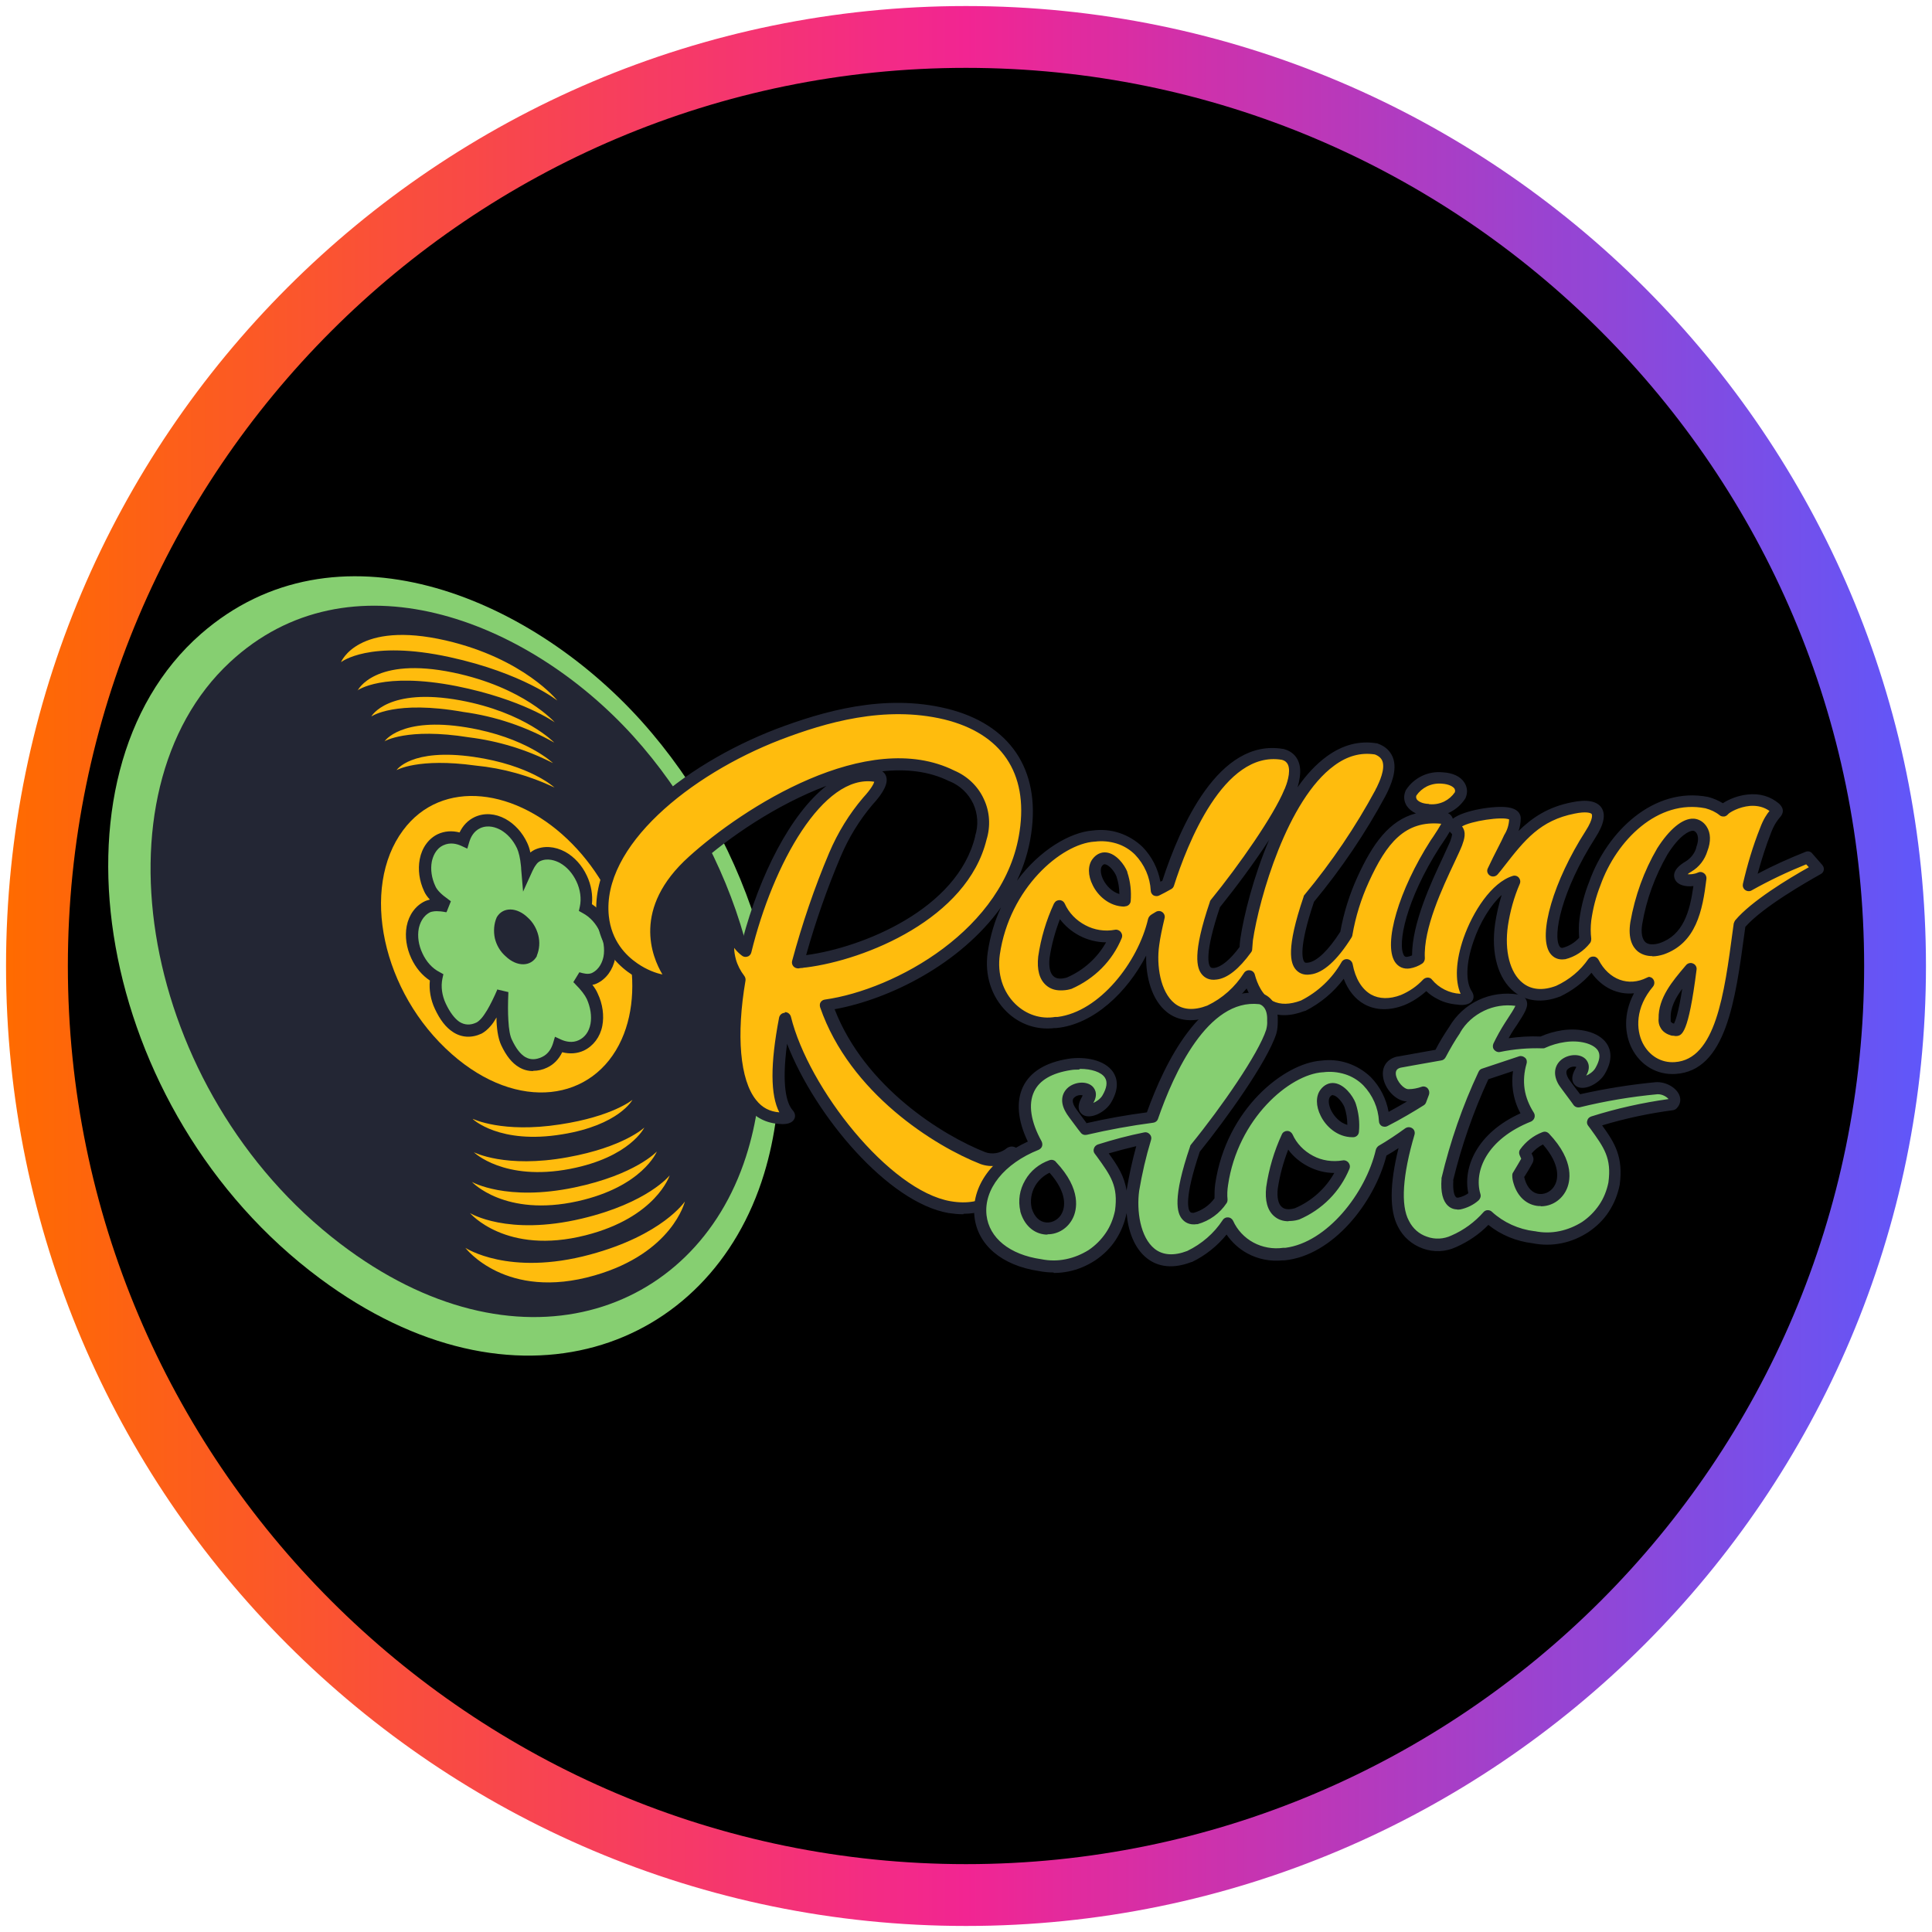 <?xml version="1.0" encoding="UTF-8"?>
<svg id="Layer_1" data-name="Layer 1" xmlns="http://www.w3.org/2000/svg" width="80" height="80" xmlns:xlink="http://www.w3.org/1999/xlink" viewBox="0 0 80 80">
  <defs>
    <linearGradient id="linear-gradient" x1=".25" y1="118" x2="79.75" y2="118" gradientTransform="translate(0 -78)" gradientUnits="userSpaceOnUse">
      <stop offset="0" stop-color="#ff6b00"/>
      <stop offset=".5" stop-color="#f22592"/>
      <stop offset="1" stop-color="#5f57fa"/>
    </linearGradient>
  </defs>
  <circle cx="40" cy="40" r="38.47"/>
  <path id="casino_com" data-name="casino com" d="M40,79.75C18.08,79.75.25,61.92.25,40S18.08.25,40,.25s39.75,17.83,39.75,39.75-17.83,39.75-39.75,39.75h0ZM40,2.81C19.49,2.81,2.81,19.49,2.81,40s16.68,37.19,37.19,37.19,37.19-16.68,37.19-37.19S60.51,2.81,40,2.81Z" fill="url(#linear-gradient)"/>
  <g>
    <path d="M31.64,48.6c1.86-6.1-.54-13.68-5.07-18.73-4.72-5.26-12.7-8.47-18.25-3.62-6.69,5.85-4.38,19.78,4.93,26.69,8.05,5.98,16.15,3.01,18.39-4.34Z" fill="#86cf71" fill-rule="evenodd"/>
    <path d="M30.89,47.89c1.81-5.62-.42-12.71-4.67-17.41-4.45-4.91-11.79-7.63-16.7-3.06-5.79,5.38-3.72,17.76,4.57,24.08,7.24,5.52,14.66,3.04,16.8-3.61Z" fill="#232634" fill-rule="evenodd"/>
    <path d="M25.74,43.04c1.06-2.36.15-5.85-2.03-8.08-2.29-2.35-5.42-2.74-7.02-.58-1.78,2.39-.88,6.72,2.02,9.27,2.73,2.41,5.87,1.97,7.03-.61Z" fill="#ffbc0d" fill-rule="evenodd"/>
    <g>
      <path d="M18.05,40.47c-.34-.18-.63-.5-.82-.89-.18-.39-.24-.81-.17-1.18.07-.36.27-.69.62-.85.11-.05.24-.07.36-.07.13,0,.27.01.41.04.01,0,.03,0,.04,0-.04-.03-.09-.06-.13-.09-.25-.18-.49-.4-.6-.63-.18-.39-.23-.8-.16-1.17.07-.36.27-.7.61-.86.31-.14.64-.12.94.02.09-.32.28-.59.59-.73.34-.16.73-.1,1.05.07.32.18.61.49.79.88.1.21.15.5.18.79,0,.05,0,.1.01.14.05-.1.1-.2.16-.28.07-.09.15-.18.27-.24.34-.16.72-.1,1.04.08.33.18.62.49.8.88.19.4.24.83.16,1.2.34.18.63.5.82.89.18.39.24.81.17,1.18-.07.36-.27.69-.62.85-.12.06-.26.06-.38.05-.1-.01-.21-.04-.31-.07.03.03.05.05.08.08.22.23.42.47.52.69.19.4.24.82.17,1.19-.07.36-.28.68-.62.84-.31.14-.64.12-.94-.02-.09.32-.28.59-.59.73-.31.15-.63.15-.91-.01-.27-.16-.47-.45-.65-.82-.1-.22-.15-.56-.17-.9-.02-.36-.01-.76,0-1.15,0-.01,0-.03,0-.04-.14.32-.29.63-.44.89-.08.14-.16.26-.25.37-.08.1-.18.2-.3.25-.34.16-.66.14-.95-.05-.27-.18-.48-.48-.65-.85-.19-.4-.24-.83-.16-1.2Z" fill="#86cf71"/>
      <path d="M22.07,44.35c-.2,0-.4-.05-.58-.16-.29-.17-.53-.47-.74-.92-.1-.22-.17-.54-.19-.99,0-.05,0-.1,0-.15-.08.14-.16.26-.24.35-.13.15-.25.25-.38.32-.41.19-.83.17-1.19-.07-.29-.19-.53-.5-.74-.95-.18-.38-.25-.8-.21-1.18-.32-.21-.59-.53-.77-.92-.2-.43-.27-.9-.19-1.33.09-.47.37-.85.75-1.03.06-.03.14-.05.21-.07-.11-.12-.19-.23-.24-.35-.2-.43-.26-.89-.18-1.32.09-.48.37-.86.75-1.04.28-.13.59-.15.9-.07.14-.29.35-.51.63-.64.39-.18.85-.15,1.27.08.38.21.7.56.9.99.05.11.1.24.13.4.05-.04.11-.08.17-.11.38-.18.84-.15,1.27.08.38.21.7.56.9.99.18.38.25.8.21,1.18.32.21.59.53.77.92.2.43.27.9.19,1.33-.09.47-.37.85-.75,1.03-.06.03-.12.05-.19.06.1.13.17.24.22.36.21.44.27.92.19,1.34-.09.46-.37.83-.76,1.02-.28.13-.59.15-.9.07-.14.29-.35.51-.63.64-.19.09-.38.13-.57.13ZM20.58,40.97l.47.11v.03c-.02.45-.02.83,0,1.14.02.38.07.65.15.81.17.36.35.59.55.71.21.12.43.12.69,0,.28-.13.4-.38.46-.57l.08-.27.26.12c.18.08.46.15.73.02.25-.12.42-.35.48-.67.06-.32,0-.69-.15-1.03-.08-.17-.24-.38-.48-.62-.02-.03-.05-.05-.08-.08l.25-.41c.1.03.19.05.27.06.1.01.18,0,.25-.03.33-.16.44-.49.48-.68.06-.32,0-.69-.15-1.02-.16-.35-.41-.62-.71-.78l-.16-.09.04-.18c.07-.33.02-.7-.14-1.04-.16-.34-.4-.61-.69-.77-.17-.09-.5-.22-.82-.07-.06.03-.12.08-.17.16-.05.06-.09.14-.14.24l-.39.86-.08-.94s0-.09-.01-.14c-.03-.31-.09-.55-.16-.71-.16-.34-.4-.61-.69-.77-.17-.09-.49-.22-.83-.07-.28.13-.4.38-.46.58l-.08.27-.26-.12c-.18-.08-.45-.15-.73-.02-.33.15-.44.49-.48.68-.06.32-.01.68.15,1.02.07.16.25.34.52.53.04.03.08.06.12.09l-.18.45h-.04c-.14-.03-.27-.04-.37-.04-.11,0-.2.02-.26.04-.33.16-.44.49-.48.68-.06.32-.01.68.15,1.02.16.35.41.63.71.78l.16.09-.04.18c-.07.33-.02.7.14,1.04.17.36.36.61.56.75.22.14.46.15.71.03.06-.03.13-.09.21-.18.07-.08.15-.2.23-.33.13-.22.28-.52.43-.87Z" fill="#232634"/>
    </g>
    <path d="M19.27,51.67s1.67,2.21,5.36,1.14c3.22-.93,3.73-3.06,3.73-3.06,0,0-.92,1.39-3.93,2.2-3.37.91-5.16-.28-5.16-.28ZM19.46,50.23s1.49,1.76,4.79.92c2.92-.74,3.48-2.48,3.48-2.48,0,0-.9,1.14-3.64,1.79-3.08.73-4.63-.23-4.63-.23h0ZM19.54,48.94s1.36,1.47,4.38.8c2.69-.6,3.28-2.06,3.28-2.06,0,0-.88.96-3.41,1.49-2.82.59-4.25-.23-4.25-.23h0ZM19.62,47.71s1.24,1.22,3.99.69c2.48-.48,3.07-1.71,3.07-1.71,0,0-.85.81-3.18,1.23-2.58.47-3.88-.21-3.88-.21h0ZM19.58,46.34s1.1,1.06,3.7.63c2.35-.38,2.91-1.43,2.91-1.43,0,0-.82.69-3,1.02-2.39.37-3.61-.23-3.61-.23h0ZM14.12,27.42s.68-1.74,4.34-.9c3.24.75,4.62,2.49,4.62,2.49,0,0-1.43-1.14-4.46-1.8-3.34-.73-4.5.21-4.5.21ZM14.81,28.59s.69-1.42,3.96-.74c2.93.61,4.2,2.06,4.2,2.06,0,0-1.32-.95-4.07-1.5-3.06-.6-4.1.18-4.1.18h0ZM15.38,29.66s.68-1.21,3.68-.66c2.7.5,3.89,1.75,3.89,1.75-1.16-.66-2.44-1.09-3.77-1.27-2.81-.5-3.79.18-3.79.18h0ZM15.92,30.7s.67-1.03,3.4-.58c2.48.41,3.58,1.48,3.58,1.48-1.09-.56-2.27-.92-3.49-1.07-2.56-.41-3.5.17-3.5.17h0ZM16.42,31.89s.6-.92,3.19-.55c2.36.34,3.35,1.27,3.35,1.27-1.03-.49-2.13-.8-3.27-.91-2.38-.33-3.27.19-3.27.19h0Z" fill="#ffbc0d" fill-rule="evenodd"/>
    <path d="M22.23,39.57c.11-.27.13-.56.06-.84-.07-.28-.22-.54-.43-.73-.45-.44-1.03-.46-1.29-.02-.12.27-.14.58-.08.87.07.29.22.55.45.75.47.45,1.05.43,1.29-.01Z" fill="#232634" fill-rule="evenodd"/>
    <g>
      <path d="M72.04,38.28c-.38,2.84-.71,5.82-2.67,5.95-1.56.1-2.49-1.92-1.11-3.53-.93.48-1.87.06-2.34-.85-.36.52-.86.93-1.44,1.19-1.62.62-2.62-.78-2.33-2.76.09-.61.26-1.22.51-1.79-1.32.41-2.71,3.56-1.91,4.72.13.19-.3.17-.36.16-.26-.02-.51-.08-.74-.2-.23-.11-.43-.27-.6-.47-.28.3-.63.54-1.01.7-1.23.47-2.1-.23-2.33-1.46-.41.73-1.04,1.32-1.8,1.7-1.28.5-1.99-.23-2.25-1.23-.39.62-.95,1.13-1.63,1.45-1.9.74-2.55-1.23-2.33-2.76.04-.3.12-.68.23-1.13-.07.04-.14.09-.21.13-.46,2-2.22,4.08-4.04,4.25h0c-1.45.23-2.83-1.08-2.57-2.87.43-2.99,2.75-4.8,4.15-4.89.34-.05.68-.02,1.01.09.32.11.62.29.86.52.43.45.68,1.03.71,1.65.16-.08.32-.17.48-.26.82-2.58,2.41-5.77,4.74-5.38.97.23.25,1.68.29,1.58-.46,1.15-1.95,3.24-3.07,4.63-.52,1.53-.83,3.01.01,2.89.44-.06.89-.52,1.26-1.03,0-.13.02-.27.03-.39.3-2.02,2.1-8.44,5.36-7.9.98.36.32,1.53.19,1.81-.84,1.56-1.84,3.03-2.97,4.4-.52,1.53-.83,3.01.01,2.89.56-.07,1.13-.8,1.53-1.43.13-.78.37-1.54.7-2.26.78-1.69,1.62-2.75,3.33-2.54.38.04.1.41-.33,1.06-1.72,2.69-2,5.07-1.1,4.93.15-.02.29-.08.41-.16-.09-1.64,1.23-3.96,1.56-4.77.11-.31.15-.47,0-.6-.51-.43,2.38-1,2.44-.46,0,.29-.09.58-.24.83-.21.43-.44.89-.66,1.36,1-1.26,1.67-2.27,3.32-2.6.78-.16,1.43-.03.71,1.1-1.72,2.69-2,5.07-1.1,4.93.36-.09.67-.3.9-.58-.03-.27-.03-.54,0-.81.07-.52.2-1.02.39-1.51.73-2.03,2.58-3.75,4.64-3.34.25.06.48.18.68.33.16-.22,1.36-.81,2.14-.11.22.2-.1.12-.4.92-.29.74-.52,1.5-.7,2.27.79-.44,1.6-.83,2.45-1.16l.42.48c-.91.5-2.58,1.5-3.24,2.3ZM43.86,37.52c-.31.67-.53,1.38-.63,2.11-.07.7.17,1.31,1.03,1.09.89-.38,1.59-1.09,1.96-1.97h-.01c-.47.08-.96,0-1.38-.22-.42-.22-.76-.58-.96-1.01h0ZM46.45,36.2c-.14-.36-.67-.96-1.02-.49-.34.45.24,1.59,1.15,1.58.03-.37,0-.74-.12-1.1h0ZM69.42,42.64c.22-.03.44-1.2.61-2.52-.49.57-1.12,1.27-1.09,2.06-.01.06,0,.13.02.19.02.06.06.12.1.16.05.04.11.08.17.1.06.02.13.02.19,0h0ZM70.12,34.15c-.29-.03-.79.3-1.29,1.1-.53.92-.9,1.92-1.08,2.97-.16,1.03.43,1.26,1.04,1.06,1.23-.43,1.46-1.73,1.61-2.93-.56.25-1.3-.01-.5-.47.27-.16.47-.42.56-.72.23-.6-.03-.99-.34-1.01h0ZM59.17,33.55c-.57-.02-.9-.35-.75-.72.14-.21.33-.38.56-.49s.48-.15.73-.13c.57.02.9.35.75.72-.14.21-.33.38-.56.49-.23.11-.48.15-.73.13h0ZM34.2,41.63c1.19,3.47,4.63,5.62,6.49,6.34.18.06.37.08.56.05.19-.03.36-.1.52-.22.18-.17.3.07.27.29-.17,1.47-1.29,2.14-2.71,1.89-2.73-.47-6.07-4.83-6.81-7.82-.33,1.77-.41,3.33.12,3.96.17.19-.27.17-.33.16-1.82-.08-2.19-2.75-1.66-5.74-.18-.23-.32-.49-.39-.77-.08-.28-.1-.57-.06-.86.17-.3.32.04.32.04.1.16.23.31.38.42.92-3.79,3.09-7.64,5.38-7.25.37.05.21.49-.33,1.06-.56.67-1.02,1.41-1.36,2.21-.61,1.45-1.13,2.94-1.53,4.45.1,0,.2-.03.31-.03,2.31-.29,6.48-1.89,7.27-5.11.16-.5.13-1.04-.09-1.51-.22-.47-.62-.85-1.1-1.06-3.35-1.67-8.33,1.35-10.73,3.52-2.82,2.54-.89,4.82-.89,4.82.44.45-2.57.02-2.84-2.51-.31-2.89,3.1-5.96,7.26-7.56,2.2-.83,4.58-1.41,6.93-.84,2.29.56,3.72,2.18,3.31,4.91-.59,4.04-5.01,6.72-8.27,7.18Z" fill="#ffbc0d" fill-rule="evenodd"/>
      <path d="M39.89,50.28c-.2,0-.4-.02-.61-.05-2.5-.43-5.53-4.02-6.69-7.01-.23,1.74-.02,2.46.23,2.75.16.17.09.34.06.38-.13.23-.5.2-.6.19-.55-.03-1-.26-1.35-.69-.76-.94-.96-2.84-.56-5.23-.17-.23-.29-.49-.37-.77-.09-.31-.11-.64-.06-.96,0-.03.02-.06.03-.09.12-.21.27-.25.38-.24.22.01.34.22.37.29.01.02.02.03.03.05.71-2.67,1.98-5.19,3.47-6.36-2.05.77-4.04,2.12-5.37,3.32-2.56,2.31-.99,4.33-.87,4.47.16.17.09.33.07.38-.1.18-.33.22-.71.15-.82-.16-2.43-.97-2.63-2.85-.35-3.28,3.6-6.35,7.42-7.82,1.93-.73,4.48-1.48,7.07-.85,2.62.64,3.89,2.52,3.5,5.18-.1.7-.31,1.35-.59,1.95.94-1.28,2.21-2.01,3.13-2.08.37-.05.75-.02,1.11.1.36.12.69.32.96.58.39.4.64.9.74,1.44.03-.01.05-.03.08-.04.74-2.27,2.34-5.9,4.99-5.46,0,0,.01,0,.02,0,.39.1.64.37.69.78.03.22-.02.55-.1.81.36-.52.77-.96,1.21-1.28.66-.48,1.35-.66,2.07-.54.02,0,.03,0,.04.01.31.11.51.3.62.56.22.54-.11,1.22-.25,1.51-.01.03-.03.05-.04.07,0,0,0,0,0,.01-.84,1.56-1.84,3.04-2.97,4.4-.66,1.96-.47,2.4-.4,2.49.01.02.04.05.16.03.36-.05.84-.51,1.33-1.28.14-.78.38-1.55.71-2.27.62-1.36,1.31-2.34,2.42-2.63-.16-.07-.29-.18-.38-.31-.12-.19-.14-.41-.05-.62,0-.01.01-.03.02-.04.16-.25.39-.45.66-.58.27-.13.57-.18.86-.15.41.02.74.17.9.43.12.19.14.41.05.62,0,.01-.01.03-.02.04-.16.25-.39.45-.66.58-.02,0-.04.02-.05.02.1.05.15.12.18.18,0,.02.01.03.02.05.47-.36,1.74-.55,2.28-.47.41.06.51.26.53.42,0,.01,0,.02,0,.03,0,.18-.03.36-.09.53.57-.56,1.23-1,2.21-1.19.62-.13,1.03-.05,1.22.22.19.28.11.69-.25,1.25-1.41,2.2-1.77,4.06-1.48,4.5.03.04.05.06.12.06.27-.07.51-.22.69-.42-.02-.25-.02-.51.01-.76.07-.54.21-1.07.41-1.57.74-2.07,2.67-3.94,4.92-3.5.23.06.43.15.61.26.24-.16.62-.32,1.02-.36.51-.06.96.08,1.31.38.28.27.11.48.02.58-.08.1-.21.25-.35.61-.22.56-.4,1.13-.56,1.71.64-.34,1.31-.64,1.99-.91.1-.04.21-.01.27.07l.42.48c.05.06.07.13.06.2-.01.07-.06.14-.12.17-.55.31-2.39,1.35-3.13,2.19l-.03.22c-.38,2.82-.77,5.74-2.86,5.87-.76.05-1.45-.35-1.81-1.06-.29-.57-.37-1.42.09-2.28-.67.07-1.32-.23-1.76-.85-.36.42-.81.75-1.31.99,0,0,0,0-.01,0-.71.27-1.38.2-1.88-.2-.67-.54-.97-1.59-.79-2.83.06-.4.15-.79.27-1.18-.45.41-.9,1.13-1.17,1.93-.31.9-.33,1.67-.06,2.07.08.13.09.26.02.37-.14.22-.51.19-.6.17-.29-.02-.57-.09-.82-.22-.18-.09-.35-.2-.49-.34-.27.24-.57.44-.91.58-.62.24-1.19.22-1.66-.04-.38-.21-.67-.58-.85-1.05-.42.56-.96,1.01-1.59,1.33,0,0-.01,0-.02,0-.6.23-1.13.24-1.58,0-.35-.18-.64-.5-.83-.93-.39.48-.88.87-1.44,1.14,0,0-.01,0-.02,0-.91.35-1.5.11-1.84-.16-.63-.5-.88-1.46-.86-2.34-.78,1.51-2.17,2.85-3.72,3-.02,0-.05,0-.07,0-.73.09-1.45-.15-1.99-.68-.63-.62-.92-1.52-.78-2.46.1-.68.29-1.3.55-1.86-1.69,2.36-4.63,3.81-6.89,4.22,1.25,3.23,4.48,5.23,6.24,5.92.13.05.29.06.43.04.14-.02.28-.08.4-.16.13-.12.29-.15.43-.07.2.11.26.38.23.58-.09.73-.4,1.32-.91,1.7-.4.3-.91.46-1.48.46ZM32.51,41.91c.11,0,.21.08.24.19.73,2.96,4.07,7.2,6.61,7.64.69.12,1.28.01,1.71-.31.39-.29.63-.75.71-1.34-.15.09-.32.15-.5.18-.23.03-.46.01-.68-.07-1.89-.74-5.41-2.93-6.64-6.49-.02-.07-.02-.15.02-.21.04-.06.1-.1.18-.11,2.9-.41,7.47-2.91,8.06-6.97.36-2.41-.75-4.05-3.12-4.63-2.47-.59-4.92.13-6.78.84-3.76,1.45-7.41,4.42-7.11,7.3.11,1.03.7,1.63,1.18,1.96.39.27.78.41,1.04.46-.43-.72-1.28-2.74,1.1-4.88,2.23-2.02,7.39-5.35,10.99-3.56.54.23.98.65,1.22,1.18.25.53.28,1.13.11,1.68-.8,3.27-5.01,4.98-7.47,5.29-.06,0-.1.01-.15.02-.06,0-.12.01-.17.02-.08,0-.16-.03-.21-.09-.05-.06-.07-.14-.05-.22.41-1.52.92-3.03,1.54-4.49.35-.82.82-1.59,1.4-2.27.33-.36.44-.57.46-.66-2.11-.33-4.19,3.39-5.09,7.07-.02.08-.08.15-.16.17-.08.03-.17.01-.23-.04-.12-.09-.23-.2-.32-.32,0,.16.03.31.07.47.07.25.19.48.35.69.04.05.06.13.05.19-.39,2.27-.23,4.12.44,4.95.25.32.57.48.96.51-.37-.71-.38-1.99-.01-3.92.02-.11.12-.2.23-.2,0,0,0,0,0,0ZM68.26,40.45c.07,0,.15.03.19.09.07.09.07.22,0,.31-.74.87-.71,1.78-.43,2.34.27.53.77.83,1.33.79,1.69-.11,2.05-2.82,2.4-5.45l.04-.29s.03-.09.06-.13c.66-.79,2.19-1.72,3.05-2.2l-.11-.12c-.77.31-1.53.67-2.26,1.08-.08.05-.19.04-.27-.02-.08-.06-.11-.16-.09-.25.18-.78.41-1.56.71-2.31.14-.38.29-.59.39-.71-.22-.16-.49-.23-.8-.21-.47.04-.85.27-.91.34-.04.05-.1.09-.16.1-.07,0-.13,0-.19-.05-.17-.14-.37-.23-.59-.29-1.96-.39-3.68,1.31-4.35,3.19-.19.48-.31.96-.38,1.46-.03.25-.03.5,0,.75,0,.06-.01.13-.05.18-.26.33-.62.57-1.03.67,0,0-.02,0-.02,0-.26.04-.48-.06-.62-.27-.49-.76.16-2.97,1.48-5.03.36-.56.26-.7.26-.71-.03-.05-.23-.12-.71-.02-1.42.28-2.06,1.08-2.93,2.2-.08.1-.16.21-.25.31-.08.1-.22.12-.32.06-.11-.07-.15-.2-.09-.31.14-.3.29-.6.44-.89.08-.16.16-.31.23-.47,0,0,0-.01.01-.02.12-.19.19-.41.2-.64-.3-.13-1.59.07-1.95.29.19.25.09.54,0,.79-.07.18-.19.43-.32.71-.48,1.02-1.29,2.73-1.22,3.96,0,.09-.04.17-.11.22-.15.1-.33.17-.51.2-.26.04-.48-.06-.62-.27-.49-.76.16-2.97,1.48-5.03l.11-.16c.12-.18.26-.4.33-.53-1.51-.15-2.27.81-3,2.41-.32.7-.55,1.44-.68,2.2,0,.03-.02.06-.03.09-.6.96-1.18,1.48-1.71,1.54-.32.05-.51-.09-.61-.21-.21-.25-.41-.84.33-3.01,0-.03.02-.06.04-.08,1.12-1.35,2.11-2.81,2.94-4.35,0-.02.02-.05.04-.08.11-.23.37-.77.24-1.11-.05-.12-.15-.21-.31-.27-.58-.09-1.14.06-1.68.46-1.94,1.41-3.11,5.49-3.37,7.24-.01.1-.02.22-.03.37,0,.05-.02.09-.05.13-.5.69-.98,1.07-1.42,1.12-.32.05-.51-.09-.61-.21-.21-.25-.41-.84.33-3.01,0-.03.02-.05.04-.08,1.18-1.45,2.6-3.49,3.04-4.56t0,0s.01-.03.02-.04c.06-.14.27-.69.13-1-.03-.06-.09-.16-.26-.2-2.4-.39-3.92,3.52-4.46,5.22-.02.06-.06.11-.12.14-.18.1-.34.19-.49.26-.07.04-.16.03-.23,0-.07-.04-.12-.12-.12-.2-.03-.56-.26-1.08-.65-1.49-.21-.21-.47-.37-.76-.46-.29-.09-.6-.12-.9-.08,0,0-.01,0-.02,0-1.37.09-3.52,1.92-3.92,4.68-.11.79.12,1.53.64,2.04.45.44,1.05.64,1.65.54.03,0,.06,0,.1,0,1.74-.22,3.33-2.26,3.75-4.06.02-.07.06-.12.11-.16l.06-.04s.1-.06.15-.09c.08-.05.19-.05.27.01.08.06.12.16.09.26-.1.42-.18.8-.22,1.11-.12.82.04,1.93.64,2.41.34.27.8.3,1.35.09.63-.3,1.15-.77,1.52-1.35.05-.08.15-.13.25-.11.1.01.18.09.2.18.1.37.31.87.74,1.09.32.16.71.15,1.17-.02.71-.36,1.29-.91,1.68-1.59.05-.09.15-.14.26-.12.1.02.18.1.2.2.11.6.38,1.04.76,1.26.34.19.77.2,1.24.02.35-.15.66-.36.92-.64.05-.05.12-.08.19-.08.07,0,.14.03.18.09.14.17.32.31.52.41.2.1.42.16.64.17,0,0,.01,0,.02,0-.24-.55-.2-1.37.12-2.3.38-1.09,1.16-2.31,2.04-2.58.09-.03.19,0,.25.07s.08.17.04.26c-.24.55-.4,1.14-.49,1.73-.15,1.04.08,1.95.61,2.37.36.29.84.33,1.39.12.54-.25,1-.63,1.33-1.11.05-.07.13-.11.22-.1.09,0,.16.06.2.13.43.83,1.24,1.13,2.01.74.04-.02.07-.03.11-.03ZM50.52,37.55c-.66,1.96-.48,2.4-.4,2.49.01.02.04.05.16.04.29-.04.66-.34,1.05-.87,0-.13.02-.24.03-.34.14-.95.54-2.56,1.19-4.09-.61.94-1.37,1.96-2.03,2.78ZM60.04,34.42c-.08.14-.18.3-.31.49l-.11.16c-1.41,2.2-1.77,4.05-1.48,4.5.03.04.06.06.13.05.07-.01.14-.03.2-.06,0-1.33.79-3.02,1.27-4.04.13-.28.24-.52.31-.68.1-.29.08-.31.06-.32-.03-.03-.06-.06-.08-.09ZM36.52,31.93c.1.06.15.15.17.21.1.28-.09.67-.57,1.19-.54.64-.98,1.36-1.31,2.14-.56,1.32-1.04,2.69-1.43,4.08,2.33-.31,6.27-1.9,7-4.92,0,0,0-.01,0-.02.14-.44.11-.91-.08-1.33-.2-.42-.54-.75-.98-.93,0,0,0,0-.01,0-.84-.42-1.8-.52-2.8-.41ZM59.17,33.3s.02,0,.02,0c.21.02.42-.02.61-.11.18-.09.33-.22.44-.38.03-.07,0-.12-.01-.15-.06-.09-.23-.19-.52-.21-.22-.02-.43.02-.62.11-.18.09-.33.22-.44.38-.03.07,0,.12.01.15.06.09.22.19.51.2h0ZM69.34,42.89c-.06,0-.13,0-.19-.03-.1-.03-.19-.08-.27-.15-.08-.07-.13-.16-.17-.26-.03-.09-.04-.19-.03-.28-.02-.85.59-1.56,1.08-2.14l.06-.07c.07-.08.19-.11.29-.06.1.04.16.15.14.26-.34,2.68-.61,2.71-.82,2.74,0,0-.01,0-.02,0-.03,0-.06,0-.08,0ZM69.66,40.94c-.28.38-.5.79-.48,1.22,0,.02,0,.03,0,.05,0,.02,0,.05,0,.07,0,.02.02.05.04.06.02.02.04.03.07.04,0,0,.02,0,.03,0,.05-.1.18-.42.34-1.45ZM43.92,41.01c-.24,0-.44-.07-.6-.21-.28-.24-.39-.65-.33-1.19.11-.76.33-1.5.65-2.19.02-.04.05-.07.08-.1h0c.06-.04.14-.06.21-.04.07.02.13.07.16.14.17.38.47.69.85.89.37.2.81.27,1.23.19.09-.02.2.03.25.11.05.07.06.15.03.23-.39.95-1.13,1.69-2.09,2.11-.01,0-.02,0-.04.01-.14.04-.28.05-.4.05ZM43.89,38.06c-.2.52-.35,1.06-.43,1.61-.04.36.02.64.17.76.11.1.29.12.54.05.7-.3,1.27-.82,1.63-1.46-.38,0-.77-.1-1.11-.28-.32-.17-.59-.4-.81-.69ZM68.41,39.59c-.23,0-.44-.07-.6-.2-.2-.17-.41-.51-.3-1.21.19-1.08.56-2.11,1.11-3.05.5-.79,1.05-1.25,1.5-1.23,0,0,.02,0,.03,0,.21.02.4.14.52.33.17.26.18.62.03,1.01-.11.36-.34.66-.66.85-.07.04-.13.08-.16.11.11.01.27,0,.43-.07.08-.04.17-.03.25.03.07.05.11.14.1.23-.16,1.33-.43,2.66-1.77,3.13-.16.05-.32.08-.46.08ZM70.09,34.4c-.13,0-.54.17-1.05.99-.51.89-.87,1.86-1.04,2.88-.06.36,0,.63.14.75.12.1.34.11.59.03.96-.33,1.24-1.28,1.39-2.36-.33.04-.65-.04-.76-.27-.07-.14-.11-.43.44-.75.21-.13.37-.33.44-.57,0,0,0-.01,0-.02.13-.34.05-.52.01-.58-.03-.05-.08-.09-.13-.1,0,0-.01,0-.02,0,0,0,0,0-.01,0ZM46.57,37.54c-.65,0-1.12-.47-1.32-.88-.21-.41-.21-.83-.01-1.09.15-.2.36-.3.58-.27.4.05.74.5.86.8,0,0,0,.01,0,.02.13.39.17.79.14,1.19-.01.13-.12.22-.24.22,0,0,0,0-.01,0ZM45.74,35.78s-.06.01-.11.08c-.08.11-.06.35.06.58.12.23.35.49.66.58,0-.25-.04-.49-.12-.73-.08-.21-.31-.48-.47-.5,0,0,0,0-.02,0Z" fill="#232634"/>
    </g>
    <g>
      <path d="M69.23,45.72c-1.12.15-2.23.4-3.31.73.64.88,1.05,1.37.89,2.55-.07.36-.21.71-.41,1.01-.21.31-.47.57-.78.78-.31.21-.66.35-1.03.42-.37.07-.75.07-1.11,0-.71-.08-1.37-.38-1.89-.86-.39.45-.87.8-1.41,1.04-.37.17-.8.19-1.19.06-.39-.14-.71-.42-.89-.78-.43-.8-.22-2.26.21-3.74-.36.27-.74.52-1.13.75-.46,2-2.22,4.08-4.04,4.25h0c-.48.05-.96-.03-1.38-.26-.42-.23-.76-.59-.95-1.02-.38.59-.93,1.07-1.57,1.37-1.9.74-2.55-1.23-2.33-2.76.12-.72.28-1.43.5-2.13-.64.13-1.27.29-1.89.49.64.88,1.05,1.37.89,2.55-.07.36-.21.71-.41,1.01-.21.31-.47.57-.78.78-.31.21-.66.35-1.03.42-.37.07-.75.07-1.11,0-3.28-.5-3.29-3.76-.16-5-.8-1.43-.74-2.98,1.39-3.31.97-.14,2.2.27,1.51,1.45-.29.49-1.16.7-.8.06.47-.76-1.28-.6-.71.37.05.08.46.63.61.82.92-.21,1.84-.38,2.78-.51.85-2.44,2.34-5.17,4.47-4.91-.02,0,.56.08.53.92,0,.15-.01.31-.05.46-.35,1.09-1.95,3.36-3.15,4.84-.52,1.53-.83,3.01.01,2.89.43-.13.81-.4,1.06-.77-.02-.21,0-.43.02-.64.44-2.99,2.75-4.8,4.15-4.89.34-.05.68-.02,1.01.09.32.11.62.29.86.52.43.45.68,1.03.71,1.65.5-.25,1.03-.56,1.47-.84.04-.11.08-.22.13-.32-.2.06-.4.1-.61.11-.58.02-1.23-1.17-.39-1.38,0,0,.74-.13,1.69-.3.18-.36.39-.71.61-1.04.25-.44.64-.79,1.1-1.01.47-.22.99-.29,1.5-.21.37.05.08.42-.33,1.06-.17.27-.33.54-.46.83.6-.12,1.21-.17,1.82-.15.28-.13.58-.22.88-.26.97-.14,2.2.27,1.51,1.45-.29.49-1.16.7-.8.06.47-.76-1.28-.6-.71.37.05.08.46.63.61.82,1.07-.26,2.16-.44,3.26-.55.45-.02.93.39.66.67ZM43.53,48.27c-.37.13-.68.38-.88.72-.19.34-.25.73-.17,1.11.51,1.73,3.09.34,1.05-1.82h0ZM53.3,47.08c-.31.67-.53,1.38-.63,2.11-.07.7.17,1.31,1.03,1.09.89-.38,1.59-1.09,1.96-1.97h-.01c-.47.08-.96,0-1.38-.22s-.76-.58-.96-1.01h0ZM55.9,45.75c-.14-.36-.67-.96-1.02-.49-.34.45.24,1.59,1.15,1.58.03-.37,0-.74-.12-1.1h0ZM61.46,44.49c-.66,1.4-1.17,2.86-1.52,4.35-.05.66.12,1.05.5.99.24-.05.46-.16.65-.32-.34-1.15.41-2.57,2.24-3.29-.22-.32-.37-.69-.42-1.08-.06-.39-.03-.78.08-1.15-.4.13-.95.32-1.53.51h0ZM63.95,47.09c-.33.12-.61.34-.81.63l.11.27s-.14.28-.39.68c0,.08.02.17.04.25.51,1.73,3.09.34,1.05-1.82h0Z" fill="#86cf71" fill-rule="evenodd"/>
      <path d="M43.62,52.69c-.2,0-.4-.02-.61-.06-1.53-.23-2.53-1.08-2.66-2.25-.14-1.24.72-2.43,2.21-3.11-.42-.86-.49-1.66-.2-2.27.3-.62.94-1.01,1.89-1.16.67-.1,1.49.04,1.84.55.16.24.28.65-.08,1.26-.23.39-.82.71-1.16.52-.08-.05-.33-.24-.07-.71.03-.05.04-.08.05-.1-.06-.03-.23-.02-.34.08-.04.03-.14.12.01.39.04.07.34.47.48.66v.02c.83-.19,1.67-.34,2.51-.45.73-2.03,2.26-5.22,4.68-4.94.02,0,.03,0,.04,0,.15.04.73.25.7,1.15,0,.18-.01.36-.06.53-.38,1.18-2.09,3.55-3.17,4.89-.66,1.96-.48,2.4-.4,2.49.01.01.04.05.15.04.35-.1.65-.31.86-.6,0-.2,0-.4.03-.6.46-3.12,2.87-4.99,4.37-5.1.37-.05.75-.02,1.11.1.36.12.69.32.96.58.39.4.64.9.74,1.44.26-.14.52-.29.76-.43-.49-.02-.93-.55-.99-1.02-.06-.42.16-.74.58-.84,0,0,.01,0,.02,0,0,0,.68-.12,1.57-.28.17-.33.36-.64.57-.95.28-.48.7-.87,1.21-1.11.51-.24,1.08-.32,1.64-.23.21.03.3.14.34.23.12.26-.07.54-.4,1.05l-.11.16c-.08.12-.15.24-.22.37.44-.06.88-.09,1.32-.07.29-.13.59-.21.9-.26.67-.1,1.49.04,1.84.55.16.24.28.65-.08,1.26-.23.39-.82.71-1.16.52-.08-.05-.33-.24-.07-.71.03-.05.04-.08.05-.1-.06-.03-.23-.02-.34.08-.04.03-.14.12.01.39.04.07.34.47.49.66h0c1.03-.23,2.08-.4,3.14-.5.4-.02.82.21.96.52.09.2.05.41-.11.57-.04.04-.09.06-.14.07-.99.13-1.98.34-2.94.63.53.73.88,1.31.73,2.45-.08.41-.23.78-.45,1.12-.22.34-.51.62-.85.85-.34.22-.71.38-1.11.46-.4.08-.8.08-1.2,0-.67-.08-1.31-.34-1.83-.76-.38.39-.84.7-1.34.92-.43.2-.92.22-1.37.06-.45-.16-.82-.48-1.03-.9-.36-.67-.35-1.77.02-3.26-.16.11-.33.21-.5.31-.5,1.96-2.23,4.15-4.23,4.34-.03,0-.05,0-.08,0-.5.05-1.01-.05-1.45-.29-.35-.19-.64-.46-.86-.78-.39.48-.88.87-1.44,1.14,0,0-.01,0-.02,0-.91.35-1.5.11-1.84-.16-.52-.41-.78-1.13-.84-1.87-.08.4-.23.77-.45,1.11-.22.34-.51.62-.85.85-.34.22-.71.38-1.11.46-.2.04-.4.06-.6.06ZM44.67,44.29c-.11,0-.22,0-.33.02-.78.12-1.3.42-1.52.89-.25.52-.14,1.25.31,2.06.03.06.04.14.02.2-.02.07-.08.12-.14.15-1.43.57-2.28,1.63-2.16,2.71.11.94.95,1.63,2.26,1.82.35.07.69.07,1.03,0,.34-.07.65-.2.94-.38.28-.19.52-.43.71-.71.19-.28.31-.59.38-.92.14-1.02-.18-1.45-.75-2.24l-.09-.12c-.05-.06-.06-.15-.03-.22.02-.07.08-.13.16-.16.63-.2,1.27-.37,1.92-.5.08-.02.17.01.23.08.06.06.08.15.05.24-.21.69-.37,1.39-.49,2.1-.11.82.04,1.92.64,2.4.34.27.8.3,1.35.09.6-.29,1.11-.73,1.47-1.28.05-.08.14-.12.22-.11.09,0,.17.06.21.14.17.38.47.7.84.9.37.2.81.28,1.23.22.03,0,.06,0,.09,0,1.73-.22,3.33-2.26,3.75-4.06.02-.07.06-.12.11-.16.38-.22.75-.47,1.11-.73.09-.06.2-.06.29,0,.09.06.12.17.09.27-.49,1.66-.58,2.92-.23,3.56.16.32.42.55.75.66.33.12.69.1,1.01-.05.51-.22.97-.56,1.33-.97.04-.05.11-.08.17-.08.07,0,.13.02.18.07.48.44,1.1.72,1.75.8,0,0,.01,0,.02,0,.34.07.68.07,1.02,0,.34-.07.65-.2.94-.38.28-.19.52-.43.71-.71.19-.28.31-.59.38-.92.14-1.02-.18-1.45-.75-2.24l-.09-.12c-.05-.06-.06-.15-.03-.22.02-.08.08-.13.16-.16,1.04-.33,2.12-.57,3.2-.72-.06-.08-.25-.21-.46-.2-1.07.1-2.16.28-3.21.54-.1.02-.2-.01-.26-.09l-.1-.14c-.31-.42-.48-.64-.52-.71-.23-.39-.19-.77.1-1.02.29-.24.75-.27.99-.06.07.06.29.3.05.71.12-.05.29-.16.38-.31.18-.31.22-.56.1-.74-.19-.28-.77-.43-1.36-.34-.28.04-.56.12-.82.24-.03.02-.07.02-.11.02-.59-.02-1.18.03-1.76.15-.09.02-.18-.02-.24-.09-.06-.07-.07-.17-.03-.26.14-.29.3-.58.48-.86l.11-.17c.12-.18.26-.4.32-.53-.44-.06-.89.01-1.29.2-.42.2-.77.51-1,.91,0,0,0,0,0,.01-.22.32-.42.67-.6,1.01-.04.07-.1.12-.18.13-.89.16-1.6.28-1.68.3-.16.04-.22.13-.2.29.04.28.33.61.53.6.18,0,.37-.04.54-.1.09-.03.19,0,.25.07.06.07.08.17.05.26-.04.1-.08.21-.12.32-.02.05-.05.09-.1.12-.38.24-.95.58-1.5.86-.07.04-.16.03-.23,0-.07-.04-.12-.12-.12-.2-.03-.56-.26-1.08-.65-1.49-.21-.21-.47-.37-.76-.46-.29-.09-.6-.12-.9-.08,0,0-.01,0-.02,0-1.37.09-3.52,1.92-3.92,4.68-.03.19-.04.39-.02.59,0,.05-.01.11-.04.15-.28.42-.7.73-1.2.87-.01,0-.02,0-.03,0-.32.05-.51-.09-.61-.21-.21-.25-.41-.84.33-3.01,0-.03.02-.05.04-.08,1.27-1.56,2.79-3.76,3.11-4.75.03-.12.05-.24.04-.37,0,0,0-.01,0-.02.02-.53-.24-.65-.33-.67-2.13-.24-3.54,2.87-4.19,4.75-.03.09-.11.15-.2.16-.92.12-1.85.29-2.75.5-.1.02-.19-.01-.25-.09l-.11-.14c-.31-.41-.48-.64-.51-.71-.23-.39-.19-.77.1-1.02.29-.24.75-.27.99-.06.07.06.29.3.05.7.12-.05.29-.16.38-.31.18-.31.22-.56.1-.74-.15-.23-.56-.36-1.02-.36ZM45.91,47.76c.37.51.65.94.74,1.55,0-.03,0-.05.01-.08.1-.6.23-1.19.39-1.77-.38.09-.76.19-1.14.3ZM43.37,51.12s-.06,0-.08,0c-.49-.04-.88-.39-1.04-.95,0,0,0-.01,0-.02-.1-.44-.03-.89.2-1.28.22-.39.58-.68,1.01-.83.08-.03.16-.01.22.03.02.01.03.03.04.04,1.09,1.15.86,2.01.71,2.32-.2.42-.61.68-1.05.68ZM42.72,50.03c.11.36.33.57.61.59.26.02.53-.14.65-.4.1-.21.25-.79-.52-1.66-.25.12-.46.31-.6.55-.16.28-.21.61-.14.92ZM53.36,50.57c-.24,0-.44-.07-.6-.21-.28-.24-.39-.65-.33-1.2.11-.76.33-1.5.65-2.19.04-.09.13-.14.22-.14h0c.1,0,.18.06.22.14.17.38.47.69.85.89.37.2.81.26,1.23.19.09-.02.2.03.25.11.05.07.06.15.03.23-.39.95-1.13,1.7-2.09,2.11-.01,0-.02,0-.04.01-.14.04-.28.05-.4.05ZM53.34,47.61c-.2.52-.35,1.06-.43,1.61-.04.36.02.64.17.76.11.1.29.12.54.05.7-.3,1.27-.82,1.63-1.46-.38,0-.76-.1-1.1-.28-.32-.17-.6-.4-.81-.69ZM60.35,50.08c-.15,0-.28-.05-.39-.15-.22-.2-.31-.57-.27-1.11,0-.01,0-.03,0-.04.36-1.51.87-2.99,1.53-4.39.03-.07.08-.12.15-.14.43-.14.85-.28,1.2-.4l.33-.11c.09-.03.18,0,.25.06.07.06.09.16.06.25-.1.34-.13.7-.08,1.04.05.35.19.68.38.98.04.06.05.14.03.21-.02.07-.08.13-.14.16-1.84.73-2.38,2.06-2.1,3,.03.09,0,.19-.07.26-.21.19-.48.32-.76.38-.05,0-.09.01-.13.01ZM60.18,48.88c-.03.41.04.63.11.69.01.01.03.03.1.02.14-.03.29-.09.41-.18-.23-1.07.35-2.49,2.16-3.31-.16-.29-.26-.6-.31-.93-.04-.27-.04-.55,0-.82-.3.1-.65.22-1.02.34-.62,1.34-1.11,2.75-1.46,4.19ZM63.79,49.94s-.06,0-.08,0c-.49-.04-.88-.39-1.04-.95-.03-.1-.05-.2-.05-.3,0-.05,0-.1.04-.15.15-.25.27-.45.33-.56l-.07-.16c-.03-.08-.02-.17.03-.23.23-.32.55-.57.92-.71.03-.01.06-.02.09-.02h0c.07,0,.13.03.18.08,1.1,1.16.87,2.02.72,2.33-.2.42-.61.68-1.05.68ZM63.11,48.72s.02.08.03.12c.11.36.33.58.61.6.27.02.53-.14.65-.4.1-.21.24-.79-.51-1.65-.18.09-.34.22-.47.37l.06.14c.03.07.02.14,0,.21,0,.01-.13.26-.36.62ZM56.01,47.09c-.65,0-1.12-.47-1.32-.88-.21-.41-.21-.83-.01-1.09.15-.2.36-.3.58-.27.4.05.75.51.87.82,0,.01,0,.02.01.03.12.38.17.77.13,1.17-.01.13-.12.22-.24.22,0,0,0,0-.01,0ZM55.18,45.34s-.06.01-.11.08c-.08.11-.06.35.06.58.12.23.35.49.66.58,0-.25-.04-.5-.12-.74,0,0,0,0,0,0-.09-.21-.31-.47-.47-.49,0,0,0,0-.02,0Z" fill="#232634"/>
    </g>
  </g>
</svg>
